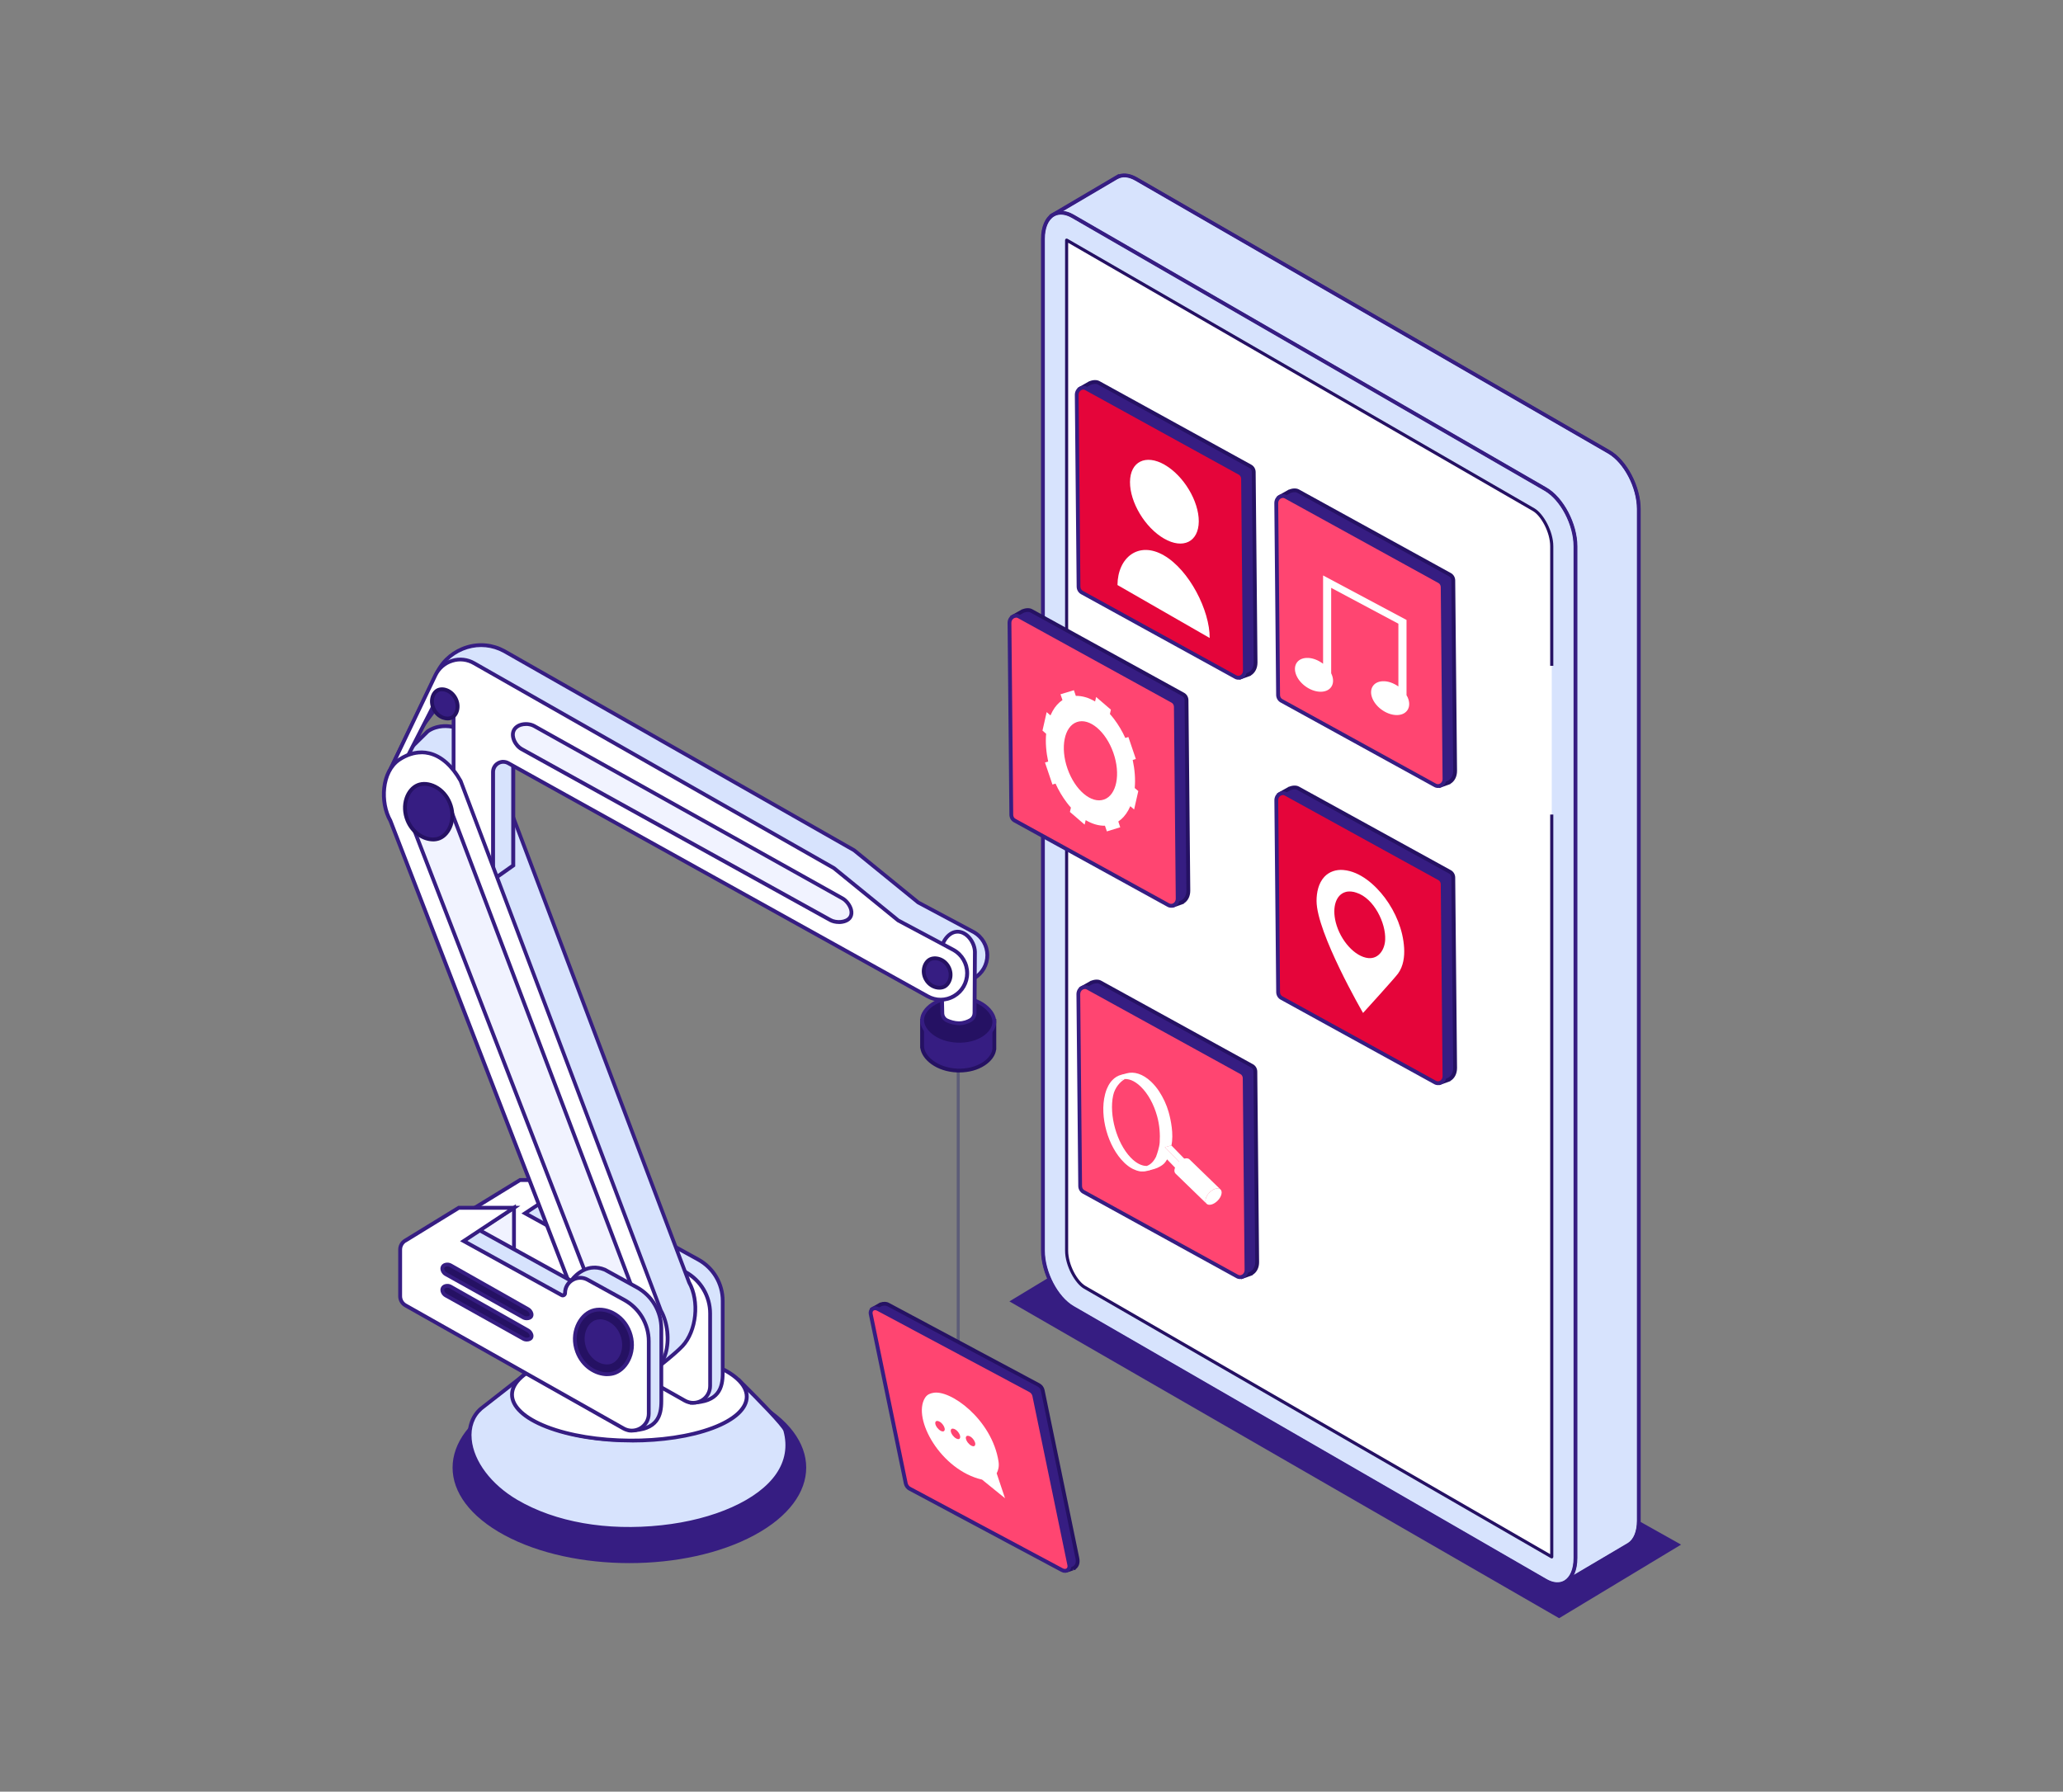 <?xml version="1.0" encoding="UTF-8"?>
<svg id="Layer_1" data-name="Layer 1" xmlns="http://www.w3.org/2000/svg" viewBox="0 0 395.33 343.4">
  <rect x="0" y="0" width="395.33" height="343.4" fill="#808080" stroke="none"/>
  <defs>
    <style>
      .cls-1 {
        fill: #f1f3ff;
      }

      .cls-2 {
        fill: #251163;
      }

      .cls-3 {
        isolation: isolate;
      }

      .cls-4 {
        fill: #5d5d78;
      }

      .cls-5 {
        fill: #fff;
      }

      .cls-6 {
        fill: #361d82;
      }

      .cls-7 {
        fill: #e5053a;
      }

      .cls-8 {
        fill: #ff4571;
      }

      .cls-9 {
        fill: #d7e3fd;
      }
    </style>
  </defs>
  <path class="cls-6" d="M96.65,268.35c13.23-7.15,34.69-7.15,47.92,0,13.23,7.15,13.23,18.73,0,25.88-13.23,7.15-34.69,7.15-47.92,0-13.23-7.15-13.23-18.73,0-25.88Z"/>
  <g>
    <g>
      <path class="cls-9" d="M92.16,269.99l7.78-6.07s-1.47,6.96,4.99,9.47c6.85,2.68,15.22,3.1,22.59,2.18,4.62-.58,14.17-10.91,14.17-10.91,0,0,8.45,8.29,8.79,9.55,2.72,10.04-9.39,16.96-23.67,18.5-9.34,1.01-19.64-.09-27.87-4.91-8.83-5.17-11.25-13.94-6.79-17.81Z"/>
      <path class="cls-6" d="M120.54,293.41c-8.26,0-15.83-1.82-21.77-5.3-5.21-3.05-8.7-7.71-9.11-12.18-.24-2.54.57-4.74,2.27-6.22h.01s8.57-6.7,8.57-6.7l-.21.98c-.06.27-1.33,6.68,4.77,9.06,6.19,2.42,14.15,3.19,22.42,2.15,4.44-.56,13.85-10.69,13.95-10.79l.26-.28.27.26c1.42,1.4,8.54,8.42,8.89,9.72.85,3.14.34,6.09-1.5,8.79-3.58,5.23-11.98,9.03-22.49,10.17-2.14.23-4.25.34-6.32.34ZM92.4,270.27c-1.51,1.32-2.23,3.3-2.01,5.59.39,4.23,3.75,8.68,8.75,11.61,7.29,4.27,17.11,6,27.64,4.86,10.14-1.09,18.55-4.87,21.96-9.85,1.72-2.51,2.19-5.27,1.4-8.19-.22-.83-5.17-5.92-8.43-9.12-1.59,1.69-9.81,10.21-14.13,10.75-8.38,1.05-16.47.27-22.77-2.2-5.25-2.05-5.48-6.95-5.33-8.98l-7.08,5.52Z"/>
    </g>
    <g>
      <path class="cls-5" d="M104.69,261.27c8.71-3.28,23.03-3.18,31.82.25,8.77,3.4,8.8,8.89.06,12.16-8.76,3.3-23.09,3.19-31.83-.23-8.81-3.42-8.83-8.9-.06-12.19Z"/>
      <path class="cls-6" d="M121.08,276.46c-5.95,0-11.94-.89-16.47-2.66-4.44-1.72-6.87-4.04-6.86-6.52.01-2.46,2.43-4.71,6.8-6.35h0c8.81-3.32,23.21-3.21,32.09.26,4.42,1.71,6.84,4.03,6.83,6.51-.01,2.46-2.42,4.71-6.78,6.34-4.31,1.62-9.95,2.43-15.62,2.43ZM120.1,259.24c-5.56,0-11.07.79-15.29,2.38h0c-4.01,1.5-6.32,3.57-6.33,5.67-.01,2.13,2.32,4.25,6.39,5.84,8.7,3.4,22.86,3.5,31.56.23,3.99-1.5,6.29-3.56,6.3-5.66.01-2.13-2.31-4.25-6.36-5.82-4.49-1.75-10.41-2.63-16.28-2.63Z"/>
    </g>
    <path class="cls-6" d="M98.7,231.11l-10.96,7.09,10.96,5.71v-12.8ZM98.3,243.26l-9.77-5.09,9.77-6.32v11.41Z"/>
    <g>
      <path class="cls-9" d="M103.04,230.11l18.18,10.05s2.48-3.77,6.48-2.12l6.12,3.37c2.88,1.59,4.68,4.62,4.68,7.91v13.88c0,2.48-.54,5.62-6.13,5.62l-40.5-26.38c-.63-.36,1.97-8.37,1.97-8.37l9.19-3.97Z"/>
      <path class="cls-6" d="M132.37,269.2h-.11l-40.59-26.44c-.25-.14-.87-.49,1.82-8.79l.05-.16,9.51-4.11,18.06,9.98c.7-.87,3.16-3.46,6.72-1.98l6.15,3.39c3,1.65,4.87,4.81,4.87,8.23v13.88c0,2.79-.74,5.99-6.49,5.99ZM92.14,242.19l40.34,26.28c4.96-.04,5.65-2.54,5.65-5.26v-13.88c0-3.16-1.72-6.07-4.49-7.59l-6.12-3.37c-3.62-1.5-5.91,1.85-6,2l-.19.28-.3-.16-18.03-9.96-8.88,3.83c-1.09,3.39-2.11,7.15-2,7.84ZM92.05,242.14l.03.02s-.02-.01-.03-.02Z"/>
    </g>
    <g>
      <path class="cls-5" d="M89.4,232.46l10.28-6.31h10.58l-9.63,6.37,18.76,10.37c.29.16.66-.05.66-.39,0-2.22,2.38-3.63,4.33-2.56l7.04,3.88c2.88,1.59,4.68,4.62,4.68,7.91v13.88c0,2.48-2.68,4.05-4.84,2.83l-41.78-23.59c-.63-.36-1.02-1.02-1.02-1.75v-8.94c0-.7.36-1.35.96-1.71Z"/>
      <path class="cls-6" d="M132.84,269.24c-.61,0-1.22-.16-1.78-.47l-41.78-23.59c-.74-.42-1.21-1.21-1.21-2.07v-8.94c0-.82.43-1.59,1.13-2.02l10.37-6.36h11.9l-10.14,6.71,18.23,10.07.11-.07c0-1.17.6-2.23,1.61-2.83,1.01-.6,2.23-.62,3.25-.05l7.04,3.88c3,1.65,4.87,4.81,4.87,8.23v13.88c0,1.3-.67,2.46-1.79,3.12-.57.33-1.19.5-1.82.5ZM99.78,226.52l-10.19,6.26c-.48.3-.78.83-.78,1.4v8.94c0,.59.32,1.14.83,1.43l41.78,23.59c.9.51,1.97.5,2.87-.02.89-.52,1.43-1.45,1.43-2.49v-13.88c0-3.16-1.72-6.07-4.49-7.59l-7.04-3.88c-.8-.44-1.75-.43-2.53.04-.79.46-1.25,1.29-1.25,2.2,0,.29-.15.55-.4.7-.25.15-.55.15-.8.01l-19.29-10.66,9.12-6.03h-9.26Z"/>
    </g>
    <g>
      <path class="cls-9" d="M93.68,144.29l38.35,101.45c2.03,3.6,1.49,9.33-1.25,12.25-1.61,1.72-5.91,5-5.91,5l-44.64-111.06c-2.38-3.33-3.96-6.16-3.96-6.16l5.74-5.64c3.75-2.5,9.46.23,11.67,4.16Z"/>
      <path class="cls-6" d="M124.71,263.58l-.18-.45-44.64-111.06c-2.33-3.23-3.92-6.09-3.94-6.12l-.14-.24,5.94-5.84c1.56-1.05,3.44-1.32,5.48-.83,2.75.66,5.4,2.65,6.76,5.07l.02.05,38.35,101.45c2.09,3.71,1.48,9.64-1.32,12.63-1.62,1.72-5.78,4.91-5.96,5.04l-.38.29ZM76.73,145.83c.43.75,1.85,3.16,3.8,5.89l44.5,110.69c1.08-.84,4.19-3.28,5.49-4.67,2.61-2.78,3.17-8.31,1.2-11.82l-38.36-101.48c-1.27-2.24-3.73-4.08-6.28-4.69-1.28-.31-3.17-.44-4.85.68l-5.49,5.4Z"/>
    </g>
    <g>
      <path class="cls-9" d="M96.61,124.77l67.1,38.2,12.25,9.98,10.68,5.7c1.59.9,2.57,2.59,2.57,4.42,0,3.89-4.2,6.34-7.59,4.42l-80.34-44.67c-1.3-.74-2.91.2-2.91,1.7v21.35l-7.56,5.34v-39.75l-2.81-1.66-13.08,17.44,9.05-18.7c2.16-4.12,7.78-6.42,12.66-3.78Z"/>
      <path class="cls-6" d="M184.12,188.54c-.92,0-1.84-.24-2.68-.71l-80.34-44.67c-.5-.28-1.09-.28-1.58,0-.49.29-.79.8-.79,1.37v21.54l-8.3,5.86v-40.25l-2.35-1.38-12.89,17.18-.62-.38,9.05-18.7c1.17-2.22,3.27-3.93,5.77-4.69,2.48-.76,5.11-.49,7.39.75h0s67.1,38.21,67.1,38.21l12.3,10.02,10.62,5.66c1.71.97,2.76,2.79,2.76,4.74s-1.01,3.72-2.7,4.71c-.86.5-1.8.75-2.75.75ZM100.31,142.22c.39,0,.78.1,1.14.3l80.34,44.67c1.48.84,3.24.83,4.7-.03,1.46-.86,2.34-2.38,2.34-4.08s-.91-3.26-2.38-4.1l-10.68-5.7-12.31-10.02-67.04-38.17c-2.11-1.14-4.54-1.39-6.83-.69-2.32.71-4.26,2.28-5.33,4.32l-7.4,15.29,11.01-14.68,3.27,1.93v39.25l6.83-4.82v-21.16c0-.83.43-1.58,1.15-2,.36-.21.77-.32,1.17-.32Z"/>
    </g>
    <path class="cls-4" d="M183.62,204.06c.16,0,.29.13.29.29v53.64c0,.16-.13.29-.29.29s-.29-.13-.29-.29v-53.64c0-.16.13-.29.29-.29Z"/>
    <g>
      <path class="cls-6" d="M190.54,200.81h0s0,.07,0,.11c-.08,2.14-3.01,4.41-7.09,4.26-4-.15-6.72-2.56-6.74-4.67h0v-4.86h13.84v5.16Z"/>
      <path class="cls-2" d="M183.84,205.55c-.13,0-.27,0-.41,0-4-.15-6.77-2.47-7.07-4.67h-.03v-.37s0-5.22,0-5.22h14.58v5.92h-.03c-.14,1.1-.93,2.19-2.19,3.01-1.33.87-3.04,1.33-4.85,1.33ZM177.07,200.27v.24c.03,1.92,2.65,4.16,6.4,4.31,1.81.07,3.53-.36,4.83-1.21,1.14-.74,1.85-1.75,1.88-2.69v-.4s0,0,0,0v-4.49h-13.11v4.25Z"/>
    </g>
    <g>
      <path class="cls-2" d="M183.8,191.17c4.08.16,6.83,2.65,6.75,4.78-.08,2.14-3.01,4.41-7.09,4.26-4.08-.16-6.83-2.65-6.75-4.78.08-2.14,3.01-4.41,7.09-4.26Z"/>
      <path class="cls-6" d="M183.84,200.58c-.13,0-.27,0-.41,0-1.96-.08-3.79-.69-5.14-1.72-1.29-.99-2-2.24-1.96-3.44.09-2.31,3.21-4.75,7.47-4.61h0c1.96.08,3.79.69,5.14,1.72,1.29.99,2,2.24,1.96,3.44-.09,2.24-2.99,4.61-7.07,4.61ZM183.4,191.53c-3.66,0-6.25,2.01-6.33,3.91-.04.94.59,2,1.67,2.83,1.23.95,2.91,1.5,4.72,1.57,3.9.16,6.64-1.94,6.71-3.9.04-.94-.59-2-1.67-2.83-1.23-.95-2.91-1.5-4.72-1.57h0c-.13,0-.26,0-.39,0Z"/>
    </g>
    <g>
      <path class="cls-5" d="M183.29,178.58c1.88-.18,3.49,1.97,3.53,3.86l-.07,11.72c0,.57-.31,1.1-.81,1.38-.54.3-1.31.6-2.2.59-.84-.01-1.63-.27-2.21-.52-.57-.25-.93-.81-.95-1.43l-.25-11.6c-.05-1.71,1.26-3.84,2.97-4Z"/>
      <path class="cls-6" d="M183.79,196.49s-.04,0-.06,0c-.74-.01-1.53-.2-2.35-.55-.69-.3-1.15-.99-1.17-1.75l-.25-11.6c-.05-1.87,1.38-4.19,3.3-4.37h0c.81-.08,1.65.23,2.36.86.93.83,1.54,2.15,1.57,3.35l-.07,11.73c0,.71-.39,1.36-1,1.7-.75.42-1.56.64-2.33.64ZM183.32,178.94c-1.51.14-2.67,2.1-2.63,3.63l.25,11.6c0,.48.29.91.73,1.1.5.22,1.27.48,2.07.49.88,0,1.56-.29,2.02-.54.38-.21.62-.62.62-1.07l.07-11.72c-.02-1-.54-2.11-1.32-2.81-.39-.35-1.02-.75-1.8-.68h0Z"/>
    </g>
    <g>
      <path class="cls-5" d="M90.86,127.12l68.98,39.29,12.25,9.98,10.68,5.7c1.59.9,2.57,2.59,2.57,4.42h0c0,3.89-4.2,6.34-7.59,4.43l-80.34-44.67c-1.3-.74-2.91.2-2.91,1.7v21.42l-7.56-17.26v-17.22l-2.81-1.66-6.52,12.74-2.69,1.27,8.53-17.85c1.33-2.79,4.75-3.84,7.43-2.3Z"/>
      <path class="cls-6" d="M180.25,191.97c-.92,0-1.84-.24-2.68-.71l-80.34-44.67c-.5-.28-1.09-.28-1.58,0-.49.29-.79.8-.79,1.37v23.17l-8.3-19.01v-17.01l-2.29-1.35-6.4,12.51-3.73,1.76,8.97-18.77c.68-1.42,1.93-2.5,3.43-2.96,1.5-.47,3.15-.28,4.51.51l68.98,39.29,12.3,10.02,10.62,5.66c1.71.97,2.76,2.79,2.76,4.74s-1.01,3.72-2.7,4.71c-.86.5-1.8.75-2.75.75ZM96.44,145.65c.39,0,.78.1,1.14.3l80.34,44.67c1.48.84,3.24.83,4.7-.03,1.47-.85,2.34-2.38,2.34-4.08s-.91-3.26-2.38-4.1l-10.67-5.7-12.31-10.02-68.93-39.26c-1.2-.7-2.6-.86-3.92-.44-1.33.41-2.39,1.33-2.99,2.58l-8.09,16.92,1.65-.78,6.64-12.98,3.32,1.96v17.35l6.83,15.59v-19.67c0-.83.43-1.58,1.15-2,.37-.21.77-.32,1.17-.32Z"/>
    </g>
    <g>
      <path class="cls-5" d="M76.52,145.59c3.75-2.5,8.37-1.9,11.76,4.1l38.35,101.45c2.02,3.6,1.91,9.94-1.76,11.85h0c-3.48,1.81-9.02-1.21-10.97-4.62l-39.08-101.04c-2.03-3.53-1.69-9.49,1.7-11.75Z"/>
      <path class="cls-6" d="M122.47,263.91c-3.34,0-7.21-2.43-8.89-5.35l-39.1-101.09c-2.09-3.64-1.76-9.78,1.84-12.18h0c1.95-1.3,4.03-1.74,6.01-1.26,2.39.57,4.56,2.47,6.26,5.49l38.37,101.5c1.35,2.39,1.73,5.84.92,8.54-.52,1.76-1.51,3.06-2.85,3.76-.78.4-1.65.59-2.57.59ZM80.76,144.57c-1.35,0-2.72.45-4.04,1.32h0c-3.23,2.15-3.5,7.92-1.58,11.26l39.1,101.09c1.91,3.32,7.24,6.1,10.46,4.42,1.16-.6,2.02-1.75,2.49-3.32.74-2.48.38-5.78-.88-8.03l-38.37-101.5c-1.58-2.79-3.58-4.57-5.77-5.09-.46-.11-.93-.17-1.4-.17Z"/>
    </g>
    <g>
      <path class="cls-1" d="M123.32,252.6l.17.31c.84,1.49,1.1,3.87.6,5.52-.12.4-.39,1.12-.89,1.38-.22.11-.51.14-.72.14-1.73,0-4.23-1.47-5.32-3.1l-39.06-100.99,7.65-2.29,37.56,99.03Z"/>
      <path class="cls-6" d="M122.5,260.31c-1.83,0-4.45-1.52-5.62-3.26l-39.24-101.43,8.35-2.5.12.32,37.55,99.01.16.28c.88,1.57,1.16,4.07.64,5.81-.17.56-.49,1.29-1.07,1.6-.23.12-.53.18-.89.18ZM78.6,156.1l38.92,100.62c1,1.46,3.39,2.86,4.98,2.86.23,0,.43-.04.55-.1.27-.14.53-.57.71-1.16.47-1.57.22-3.83-.57-5.24l-.2-.36-37.44-98.72-6.94,2.08Z"/>
    </g>
    <g>
      <polygon class="cls-1" points="98.5 243.59 88.13 238.18 98.5 231.48 98.5 243.59"/>
      <path class="cls-6" d="M98.86,244.19l-11.46-5.97,11.46-7.41v13.38ZM88.86,238.15l9.27,4.83v-10.83l-9.27,6Z"/>
    </g>
    <g>
      <path class="cls-6" d="M80.06,150.48c1.92-.78,4.92.43,6.14,3.44,1.23,3-.06,5.97-1.98,6.75-1.92.78-4.92-.43-6.14-3.44-1.23-3,.06-5.97,1.98-6.75Z"/>
      <path class="cls-2" d="M82.99,161.26c-1.93,0-4.21-1.33-5.25-3.89-.6-1.47-.67-3.06-.2-4.46.44-1.32,1.31-2.33,2.38-2.77,1.07-.44,2.39-.32,3.64.31,1.32.67,2.38,1.85,2.98,3.33.6,1.47.67,3.06.2,4.46-.45,1.32-1.31,2.33-2.38,2.77-.42.17-.88.25-1.37.26ZM81.3,150.61c-.4,0-.77.07-1.1.2h0c-.86.35-1.59,1.22-1.96,2.32-.42,1.24-.35,2.64.18,3.95,1.14,2.8,3.9,3.95,5.66,3.23.86-.35,1.59-1.22,1.96-2.32.42-1.24.35-2.64-.18-3.95-.53-1.31-1.47-2.36-2.64-2.95-.63-.32-1.3-.49-1.92-.49Z"/>
    </g>
    <g>
      <path class="cls-6" d="M83.83,132.31c.97-.52,2.62-.04,3.45,1.49s.32,3.18-.65,3.7c-.97.52-2.62.04-3.45-1.49-.83-1.53-.32-3.18.65-3.7Z"/>
      <path class="cls-2" d="M85.77,138.07c-.34,0-.7-.07-1.05-.2-.78-.3-1.44-.9-1.86-1.68-.42-.78-.56-1.66-.38-2.48.17-.78.6-1.4,1.18-1.72h0c.58-.31,1.34-.33,2.08-.04.78.3,1.44.9,1.86,1.68.93,1.72.33,3.59-.8,4.2-.31.17-.66.25-1.04.25ZM84.69,132.48c-.26,0-.49.05-.69.16h0c-.39.21-.69.67-.81,1.23-.14.64-.03,1.35.31,1.98.34.63.87,1.11,1.48,1.35.54.21,1.08.2,1.47,0,.81-.44,1.2-1.9.5-3.21-.34-.63-.87-1.11-1.48-1.35-.26-.1-.53-.15-.78-.15Z"/>
    </g>
    <g>
      <path class="cls-6" d="M178.18,183.9c1.03-.56,2.76-.11,3.59,1.42.83,1.53.25,3.22-.78,3.77-1.03.56-2.76.11-3.59-1.42-.83-1.53-.25-3.22.78-3.77Z"/>
      <path class="cls-2" d="M180.02,189.68c-1.07,0-2.27-.6-2.94-1.83-.93-1.72-.25-3.63.93-4.27h0c1.19-.64,3.15-.16,4.08,1.56.93,1.72.25,3.63-.93,4.27-.33.18-.73.27-1.14.27ZM178.36,184.22c-.88.48-1.36,1.94-.63,3.28.72,1.34,2.21,1.74,3.09,1.27.88-.48,1.36-1.94.63-3.28-.72-1.34-2.21-1.74-3.09-1.27h0Z"/>
    </g>
    <g>
      <path class="cls-9" d="M91.28,235.44l18.18,10.05s2.48-3.77,6.48-2.12l6.12,3.37c2.88,1.59,4.68,4.62,4.68,7.91v13.89c0,2.48-.54,5.62-6.13,5.62l-40.5-26.38c-.63-.36,1.97-8.37,1.97-8.37l9.2-3.97Z"/>
      <path class="cls-6" d="M120.61,274.53h-.11l-40.59-26.44c-.25-.14-.87-.49,1.82-8.79l.05-.16,9.51-4.11,18.06,9.98c.7-.87,3.16-3.46,6.72-1.98l6.15,3.39c3,1.65,4.87,4.81,4.87,8.23v13.89c0,2.79-.74,5.99-6.49,5.99ZM80.38,247.52l40.34,26.28c4.96-.04,5.65-2.54,5.65-5.26v-13.89c0-3.16-1.72-6.07-4.49-7.59l-6.12-3.37c-3.62-1.5-5.9,1.85-6,2l-.19.28-.3-.16-18.03-9.96-8.88,3.83c-1.09,3.39-2.11,7.15-2,7.84ZM80.29,247.46l.03.02s-.02-.01-.03-.02Z"/>
    </g>
    <g>
      <path class="cls-5" d="M77.63,237.79l10.28-6.31h10.58l-9.63,6.37,18.76,10.37c.29.16.66-.05.66-.39,0-2.22,2.38-3.63,4.33-2.56l7.04,3.88c2.88,1.59,4.68,4.62,4.68,7.91v13.88c0,2.48-2.68,4.05-4.84,2.83l-41.78-23.59c-.63-.36-1.02-1.02-1.02-1.75v-8.94c0-.7.36-1.35.96-1.71Z"/>
      <path class="cls-6" d="M121.08,274.57c-.61,0-1.22-.16-1.78-.47l-41.78-23.59c-.74-.42-1.21-1.21-1.21-2.07v-8.94c0-.82.43-1.59,1.13-2.02h0s10.37-6.36,10.37-6.36h11.9l-10.14,6.71,18.23,10.07.11-.07c0-1.17.6-2.23,1.61-2.83,1.01-.6,2.23-.62,3.25-.05l7.04,3.88c3,1.65,4.87,4.81,4.87,8.23v13.88c0,1.3-.67,2.46-1.79,3.12-.57.33-1.19.5-1.82.5ZM77.83,238.1h0c-.48.3-.78.83-.78,1.4v8.94c0,.59.32,1.14.83,1.43l41.78,23.59c.9.51,1.97.5,2.87-.02.89-.52,1.43-1.45,1.43-2.49v-13.88c0-3.16-1.72-6.07-4.49-7.59l-7.04-3.88c-.8-.44-1.74-.43-2.53.04-.79.46-1.25,1.29-1.25,2.2,0,.29-.15.55-.4.7-.25.15-.55.15-.8.01l-19.29-10.66,9.12-6.03h-9.26l-10.19,6.26Z"/>
    </g>
    <g>
      <path class="cls-2" d="M86.34,242.52l14.87,8.42c.45.25.84.93.57,1.37-.25.42-1.04.45-1.46.21l-14.92-8.33c-.44-.25-.79-.9-.57-1.36.24-.5,1.03-.59,1.51-.32Z"/>
      <path class="cls-6" d="M100.95,253.04c-.29,0-.58-.07-.81-.2l-14.92-8.33c-.59-.33-1.03-1.18-.72-1.83.13-.28.39-.5.73-.61.42-.13.92-.09,1.29.13l14.87,8.42c.38.22.69.63.8,1.05.08.31.04.59-.1.83-.22.37-.68.54-1.14.54ZM85.72,242.73c-.09,0-.19.01-.27.04-.1.03-.23.1-.29.22-.12.24.1.71.42.88l14.92,8.33c.3.17.84.12.97-.08.05-.08.04-.19.02-.26-.06-.23-.25-.48-.46-.6l-14.87-8.42c-.12-.07-.28-.11-.44-.11Z"/>
    </g>
    <g>
      <path class="cls-2" d="M86.34,246.61l14.87,8.42c.45.25.84.93.57,1.37-.25.42-1.04.45-1.46.21l-14.92-8.33c-.44-.25-.79-.9-.57-1.36.24-.51,1.03-.59,1.51-.32Z"/>
      <path class="cls-6" d="M100.95,257.12c-.29,0-.58-.07-.81-.2l-14.92-8.33c-.59-.33-1.03-1.18-.72-1.83.13-.28.39-.5.73-.61.42-.13.92-.09,1.29.13l14.87,8.42c.38.21.69.63.8,1.05.08.31.04.59-.1.83-.22.37-.68.54-1.14.54ZM85.72,246.82c-.09,0-.19.01-.27.04-.1.03-.23.1-.29.22-.12.24.1.71.42.88l14.92,8.33c.3.17.85.12.97-.08.05-.08.04-.19.02-.26-.06-.23-.25-.48-.46-.6l-14.87-8.42c-.12-.07-.28-.11-.44-.11Z"/>
    </g>
    <g>
      <path class="cls-2" d="M113.42,251.25c2.38-.88,5.94.58,7.24,4.08,1.3,3.5-.44,6.93-2.82,7.81s-5.94-.58-7.24-4.08c-1.3-3.5.44-6.93,2.82-7.81Z"/>
      <path class="cls-6" d="M116.38,263.76c-2.33,0-5.01-1.57-6.12-4.57-1.38-3.71.5-7.34,3.04-8.28,2.54-.94,6.33.59,7.71,4.29.63,1.71.62,3.54-.04,5.15-.61,1.51-1.71,2.65-3,3.13-.49.18-1.03.27-1.58.27ZM113.55,251.59c-2.22.82-3.83,4.04-2.61,7.34,1.23,3.3,4.55,4.69,6.77,3.86,1.09-.4,2.05-1.42,2.58-2.72.59-1.45.6-3.09.03-4.62-1.22-3.3-4.54-4.69-6.77-3.86h0Z"/>
    </g>
    <g>
      <path class="cls-6" d="M113.95,252.67c1.71-.63,4.3.52,5.29,3.18.99,2.67-.22,5.23-1.93,5.86-1.71.63-4.3-.52-5.29-3.18-.99-2.67.23-5.23,1.93-5.86Z"/>
      <path class="cls-2" d="M116.31,262.26c-.68,0-1.4-.19-2.09-.57-1.15-.63-2.05-1.71-2.54-3.02-1.06-2.87.28-5.64,2.15-6.33,1.87-.69,4.7.53,5.76,3.4.49,1.32.5,2.72.04,3.95-.43,1.16-1.23,2.03-2.2,2.38-.35.13-.73.2-1.13.2ZM114.96,252.87c-.31,0-.61.05-.88.15-1.55.57-2.63,2.93-1.72,5.39.43,1.15,1.21,2.09,2.21,2.63.88.49,1.86.61,2.61.33.75-.28,1.41-1.01,1.76-1.96.4-1.07.38-2.29-.04-3.44-.75-2.03-2.49-3.12-3.94-3.12Z"/>
    </g>
    <g>
      <path class="cls-1" d="M102.42,139.18l59.02,33.01c1.17.66,2.2,2.45,1.5,3.59-.67,1.09-2.72,1.18-3.83.56l-59.16-32.77c-1.16-.64-2.06-2.36-1.5-3.56.62-1.33,2.69-1.55,3.96-.83Z"/>
      <path class="cls-6" d="M160.75,177.09c-.65,0-1.31-.15-1.82-.43l-59.16-32.77c-1.3-.72-2.31-2.64-1.65-4.03.28-.6.83-1.05,1.55-1.28.94-.3,2.09-.19,2.92.28l59.02,33.01c.85.48,1.58,1.44,1.83,2.39.17.64.1,1.24-.19,1.72-.46.76-1.48,1.12-2.5,1.12ZM100.79,139.14c-.31,0-.61.04-.9.13-.37.12-.87.37-1.11.89-.47,1,.35,2.53,1.35,3.08l59.16,32.77c1,.56,2.81.45,3.34-.43.24-.39.19-.84.11-1.15-.2-.76-.8-1.55-1.48-1.93l-59.03-33.01c-.41-.24-.93-.36-1.44-.36Z"/>
    </g>
  </g>
  <polygon class="cls-6" points="298.77 310.15 322.14 296.05 215.36 236.16 193.43 249.43 298.77 310.15"/>
  <g>
    <g>
      <path class="cls-9" d="M308.31,86.6l-90.58-52.3c-1.41-.81-2.7-.88-3.7-.33h0s-12.31,7.25-12.31,7.25l10.27,8.05v183.27c0,4.22,2.57,9.13,5.73,10.96l80.95,46.74,1.12,13.09,12.16-7.17s0,0,0,0l.17-.1h0c1.17-.73,1.91-2.33,1.91-4.59V97.56c0-4.22-2.57-9.13-5.73-10.96Z"/>
      <path class="cls-6" d="M299.48,303.94l-1.16-13.48-80.79-46.64c-3.26-1.88-5.92-6.94-5.92-11.27V49.46l-10.55-8.28,13.32-7.85v.09c1.04-.34,2.27-.15,3.52.57l90.58,52.3c3.26,1.88,5.92,6.94,5.92,11.27v193.91c0,2.08-.63,3.75-1.74,4.65l.02.03-.55.33-12.67,7.47ZM202.37,41.27l9.99,7.83v183.45c0,4.1,2.49,8.87,5.55,10.64l81.12,46.83,1.09,12.7,11.82-6.98c1.11-.68,1.74-2.24,1.74-4.27V97.56c0-4.1-2.49-8.87-5.55-10.64l-90.58-52.3c-1.26-.72-2.41-.84-3.34-.32l-.14.07-11.7,6.89Z"/>
    </g>
    <path class="cls-6" d="M299.66,303.6c-.09-.05-.15-.14-.16-.24l-1.11-12.93-80.82-46.66c-3.24-1.87-5.88-6.9-5.88-11.21V49.42l-10.16-7.96c-.08-.06-.12-.16-.11-.25,0-.1.06-.19.15-.24l12.31-7.25s.04-.02.06-.03c1.12-.59,2.52-.46,3.94.36l90.58,52.3c3.25,1.87,5.88,6.9,5.88,11.21v193.91c0,2.24-.73,3.98-2,4.8-.02.02-.04.03-.06.04l-12.33,7.27s-.1.04-.15.04c-.05,0-.09-.01-.14-.03ZM311.97,295.8c1.13-.7,1.77-2.27,1.77-4.33V97.56c0-4.12-2.51-8.92-5.59-10.7l.15-.26-.15.26-90.58-52.3c-1.26-.73-2.47-.84-3.41-.32-.01,0-.03.01-.04.02l-11.88,7,9.93,7.79c.07.06.11.14.11.23v183.27c0,4.12,2.51,8.92,5.59,10.7l80.95,46.74c.08.05.14.14.15.23l1.08,12.62,11.87-7s.03-.02.04-.03Z"/>
    <g>
      <path class="cls-9" d="M296.17,302.96l-90.58-52.3c-3.17-1.83-5.73-6.73-5.73-10.96V45.79c0-4.22,2.57-6.16,5.73-4.34l90.58,52.3c3.17,1.83,5.74,6.73,5.74,10.96v193.91c0,4.22-2.57,6.16-5.74,4.33Z"/>
      <path class="cls-6" d="M298.45,304.01c-.78,0-1.61-.25-2.46-.74l-90.58-52.3c-3.26-1.88-5.92-6.94-5.92-11.27V45.79c0-2.35.79-4.16,2.16-4.95,1.16-.67,2.62-.56,4.12.3l90.58,52.3c3.26,1.88,5.92,6.94,5.92,11.27v193.91c0,2.35-.79,4.16-2.17,4.95-.5.29-1.06.43-1.66.43ZM296.35,302.64c1.26.73,2.46.83,3.39.3,1.14-.66,1.8-2.23,1.8-4.32V104.71c0-4.1-2.49-8.87-5.55-10.64l-90.58-52.3c-1.26-.73-2.46-.84-3.39-.3-1.14.66-1.8,2.23-1.8,4.32v193.91c0,4.1,2.49,8.87,5.55,10.64l90.58,52.3Z"/>
    </g>
    <path class="cls-5" d="M207.86,246.72c-1.6-.92-3.46-4.19-3.46-7.02V46.02l89.5,51.67c1.6.92,3.46,4.19,3.46,7.02v193.68l-89.5-51.67Z"/>
    <path class="cls-2" d="M297.36,298.7c.05,0,.1-.01.15-.04.09-.05.15-.15.15-.26v-142.28h-.6v141.76l-89.06-51.42c-1.53-.88-3.31-4.03-3.31-6.76V46.53l89.06,51.42c1.53.89,3.31,4.03,3.31,6.76v22.9h.6v-22.9c0-2.92-1.94-6.31-3.61-7.28l-89.5-51.67c-.09-.05-.21-.05-.3,0-.09.05-.15.15-.15.26v193.69c0,2.93,1.94,6.31,3.61,7.28l89.5,51.67s.1.04.15.04Z"/>
    <path class="cls-6" d="M296.02,303.22l-90.58-52.3c-3.24-1.87-5.88-6.9-5.88-11.21V45.79c0-2.33.78-4.11,2.13-4.9,1.14-.66,2.58-.55,4.05.3l90.58,52.3c3.24,1.87,5.88,6.9,5.88,11.21v193.91c0,2.33-.78,4.11-2.13,4.9-.49.28-1.04.42-1.62.42-.77,0-1.59-.24-2.43-.73ZM201.98,41.42c-1.16.67-1.83,2.27-1.83,4.38v193.91c0,4.12,2.51,8.92,5.59,10.7l90.58,52.3c1.28.74,2.51.85,3.46.3,1.16-.67,1.83-2.27,1.83-4.38V104.71c0-4.12-2.51-8.92-5.59-10.7l-90.58-52.3c-.74-.43-1.47-.65-2.13-.65-.48,0-.93.11-1.33.34ZM296.17,302.96h0,0Z"/>
  </g>
  <g>
    <g>
      <g>
        <path class="cls-6" d="M240.6,126.98l-.35-36.49c0-.47-.25-.89-.63-1.11l-29.12-16.03c-.42-.23-1.2-.19-1.84.18h0s-1.69.95-1.69.95l.65,1.16,1.45,35.39c0,.47.25.89.63,1.1l27.42,16.56.61,1.1,1.45-.52s.06-.02.09-.03h.03s0-.02,0-.02c.69-.3,1.33-1.05,1.32-2.27Z"/>
        <path class="cls-2" d="M237.55,130.27l-.72-1.29-27.33-16.51c-.49-.27-.8-.81-.81-1.41l-1.44-35.3-.78-1.4,2.3-1.31.02.02c.66-.28,1.4-.3,1.89-.03l29.12,16.03c.5.28.82.82.82,1.42l.35,36.49c0,1.09-.46,1.99-1.27,2.48v.04s-2.14.77-2.14.77ZM207.46,74.63l.52,1.01,1.45,35.39c0,.35.17.65.45.8l27.51,16.62.51.92,1.24-.45c.26-.12,1.11-.6,1.1-1.94l-.35-36.49c0-.34-.17-.64-.44-.79l-29.12-16.03c-.29-.16-.93-.14-1.48.18l-.3.17h0s-1.08.6-1.08.6Z"/>
      </g>
      <g>
        <path class="cls-7" d="M237.57,90.66l-29.44-16.21c-.82-.45-1.81.22-1.8,1.21l.35,36.78c0,.47.25.9.64,1.11l29.44,16.2c.82.45,1.81-.22,1.8-1.21l-.35-36.78c0-.47-.25-.9-.64-1.11Z"/>
        <path class="cls-6" d="M237.31,130.27c-.25,0-.5-.06-.72-.19l-29.44-16.2c-.5-.28-.82-.82-.83-1.43l-.35-36.78c0-.62.31-1.19.82-1.5.47-.28,1.04-.3,1.52-.03l29.44,16.2c.51.28.82.82.83,1.43l.35,36.78c0,.62-.31,1.19-.83,1.5-.25.15-.52.22-.79.22ZM207.58,74.68c-.14,0-.28.04-.42.12-.29.17-.47.5-.47.86l.35,36.78c0,.34.18.65.45.8l29.44,16.2c.25.14.54.13.79-.02.29-.17.47-.5.47-.86l-.35-36.78c0-.34-.18-.65-.45-.8h0s-29.44-16.21-29.44-16.21c-.12-.07-.25-.1-.37-.1Z"/>
      </g>
      <g>
        <path class="cls-5" d="M223.18,89.08c3.64,2.09,6.56,6.96,6.54,10.86-.03,3.91-3.01,5.39-6.65,3.29-3.64-2.09-6.56-6.96-6.53-10.86.03-3.91,3.01-5.38,6.65-3.29Z"/>
        <path class="cls-5" d="M223.02,106.44c4.88,2.8,8.83,10.59,8.79,15.84l-17.67-10.15c.04-5.24,4-8.5,8.88-5.69Z"/>
      </g>
    </g>
    <g>
      <g>
        <path class="cls-6" d="M240.91,241.87l-.35-36.49c0-.47-.25-.89-.63-1.11l-29.12-16.03c-.42-.23-1.2-.19-1.84.18h0s-1.69.95-1.69.95l.65,1.16,1.45,35.39c0,.47.25.89.63,1.1l27.41,16.56.61,1.1,1.45-.52s.06-.02.09-.03h.03s0-.02,0-.02c.69-.3,1.33-1.05,1.32-2.27Z"/>
        <path class="cls-2" d="M237.86,245.16l-.72-1.29-27.33-16.51c-.49-.27-.8-.81-.81-1.41l-1.44-35.29-.78-1.4,2.29-1.3.02.02c.67-.28,1.41-.3,1.9-.03l29.12,16.03c.5.28.82.82.82,1.42l.35,36.49c.01,1.07-.44,1.97-1.23,2.45l.02.05-2.2.79ZM207.77,189.52l.52,1.01,1.45,35.39c0,.35.17.65.44.8l27.51,16.62.51.92,1.24-.45c.26-.12,1.11-.6,1.1-1.94h0s-.35-36.49-.35-36.49c0-.34-.17-.64-.44-.79l-29.12-16.03c-.29-.16-.93-.14-1.48.18l-.29.16h0s-1.09.61-1.09.61Z"/>
      </g>
      <g>
        <path class="cls-8" d="M237.89,205.54l-29.44-16.21c-.82-.45-1.81.22-1.8,1.21l.35,36.78c0,.47.25.9.64,1.11l29.44,16.2c.82.45,1.81-.22,1.8-1.21l-.35-36.78c0-.47-.25-.9-.64-1.11Z"/>
        <path class="cls-6" d="M237.62,245.15c-.25,0-.5-.06-.72-.19l-29.44-16.2c-.5-.28-.82-.82-.83-1.43l-.35-36.78c0-.62.31-1.19.82-1.5.48-.28,1.04-.3,1.52-.03l29.44,16.2c.51.28.82.83.83,1.43l.35,36.78c0,.62-.31,1.19-.83,1.5-.25.15-.52.22-.79.22ZM207.89,189.56c-.14,0-.28.04-.42.12-.29.17-.47.5-.47.86l.35,36.78c0,.34.17.65.45.8l29.44,16.2c.25.14.54.13.79-.02.29-.17.47-.51.47-.86l-.35-36.78c0-.34-.17-.65-.45-.8h0s-29.44-16.21-29.44-16.21c-.12-.06-.25-.1-.37-.1Z"/>
      </g>
      <g>
        <path class="cls-5" d="M212.06,210.33c-.81,3.76.69,9.08,3.33,11.86,1.56,1.64,3.18,2.03,4.4,1.29-.98.01-2.08-.52-3.15-1.65-2.64-2.77-4.14-8.1-3.33-11.86.33-1.54,1.36-2.64,2.22-3.14-1.44,0-2.99,1.25-3.47,3.49Z"/>
        <path class="cls-5" d="M219.92,224.4l1.31-.36c.74-.21,1.53-.7,1.86-1.05.37-.4.67-.87,1.08-1.91l-1.44.19s-1.73,2.58-2.8,3.12Z"/>
        <path class="cls-5" d="M222.63,220.04c.12-1.2.14-1.63.15-2.06,0-.84-.06-1.67-.2-2.49-.25-1.44-.68-2.86-1.31-4.18-.62-1.29-1.44-2.53-2.49-3.52-1.57-1.48-3.86-1.8-3.86-1.8l.99-.27c1.41-.39,3.07.1,4.65,1.58.59.56,1.12,1.2,1.56,1.87.4.61.75,1.25,1.06,1.91.31.67.57,1.37.77,2.08.41,1.46.99,4.22.53,6.37l-1.83.51Z"/>
        <polygon class="cls-5" points="224.46 219.53 227.57 222.72 226.32 223.07 223.21 219.88 224.46 219.53"/>
        <path class="cls-5" d="M225.43,224.07l1.11-.78-3.32-3.42c.49-5.29-1.24-9.6-3.96-12.23-1.5-1.46-3.06-1.97-4.4-1.64-.64.16-1.22.51-1.72,1.04-.14.14-.27.3-.39.47-.06.09-.12.17-.18.27-.06.09-.11.19-.17.29-.11.2-.21.41-.3.63-.05.11-.09.23-.13.35-.02.06-.04.12-.06.18-.04.12-.08.24-.11.37-.02.07-.04.13-.05.2-1.07,4.18.57,10.01,3.65,13,.05.04.09.09.14.14.09.08.17.16.26.23.25.22.5.4.75.57.09.06.19.12.29.17.09.05.18.1.26.14.05.02.61.26.62.26.06.02.11.04.17.06.04.01.26.07.34.09.05.01.1.02.15.03.04,0,.08.01.12.02.06,0,.13.02.2.02.03,0,.07,0,.1,0,.07,0,.27,0,.3,0,.09,0,.17,0,.26-.02.04,0,.09,0,.13-.02.12-.02.24-.04.36-.08,0,0,.02,0,.03,0l.07-.02c1.02-.31,2.4-1.06,2.9-3l2.6,2.69ZM221.59,221.58c-.47,1.02-1.13,1.68-1.92,1.92,0,0-.06.02-.08.02-.08.02-.16.04-.24.05-.02,0-.03,0-.05,0-.01,0-.04,0-.06,0-.06,0-.13.01-.19.01-.03,0-.16,0-.22,0-.02,0-.05,0-.07,0-.05,0-.1-.01-.15-.02-.03,0-.06-.01-.1-.02-.03,0-.07-.01-.11-.02-.06-.01-.23-.06-.27-.07-.03,0-.07-.02-.1-.03-.1-.04-.45-.19-.54-.23-.07-.04-.14-.07-.21-.11-.09-.05-.17-.09-.24-.14-.23-.15-.45-.31-.66-.5-.08-.07-.15-.13-.23-.2-.04-.03-.06-.05-.08-.08l-.06-.06c-1.36-1.32-2.47-3.33-3.12-5.63-.65-2.3-.74-4.6-.26-6.47.02-.06.03-.12.05-.18.03-.11.07-.22.1-.33.01-.03.05-.15.05-.15.04-.1.08-.2.12-.3.08-.18.16-.37.26-.54.04-.08.09-.16.14-.24.05-.08.1-.15.15-.23.1-.13.2-.25.3-.36.39-.41.81-.67,1.28-.79,1.07-.27,2.33.23,3.53,1.4,1.37,1.33,2.48,3.33,3.12,5.63.49,1.74.6,3.49.5,5.07-.05.87-.54,2.34-.65,2.57Z"/>
        <g class="cls-3">
          <path class="cls-5" d="M225.42,223.3c.3-.49.77-.9,1.29-1.13.09-.04.19-.08.29-.11.41-.11.74-.05.94.15l5.95,5.77c-.2-.2-.53-.26-.95-.15-.59.16-1.1.59-1.46,1.07-.18.24-.33.51-.41.8-.08.27-.11.59.03.85.03.06.08.12.13.17,0,0-5.96-5.78-5.97-5.79-.43-.44-.11-1.2.16-1.63Z"/>
          <path class="cls-5" d="M231.05,229.76c.21-.84,1.06-1.7,1.89-1.93.83-.23,1.33.26,1.11,1.1-.21.84-1.06,1.7-1.89,1.93-.83.23-1.33-.26-1.11-1.1Z"/>
        </g>
      </g>
    </g>
    <g>
      <g>
        <path class="cls-6" d="M278.84,147.74l-.35-36.49c0-.47-.25-.89-.63-1.11l-29.12-16.03c-.42-.23-1.2-.19-1.84.18h0s-1.69.95-1.69.95l.65,1.16,1.45,35.39c0,.47.25.89.63,1.1l27.42,16.56.61,1.11,1.45-.52s.06-.02.09-.03h.03s0-.02,0-.02c.69-.3,1.33-1.05,1.32-2.28Z"/>
        <path class="cls-2" d="M275.79,151.03l-.72-1.29-27.33-16.51c-.49-.27-.8-.81-.81-1.41l-1.44-35.3-.78-1.4,2.29-1.3.02.02c.67-.28,1.41-.3,1.9-.03l29.12,16.03c.5.28.82.82.82,1.42l.35,36.49c0,1.09-.46,2-1.27,2.48v.04s-2.14.77-2.14.77ZM245.7,95.39l.52,1.01,1.45,35.39c0,.35.17.65.44.8l27.51,16.62.51.92,1.24-.45c.26-.12,1.11-.6,1.1-1.94l-.35-36.49c0-.34-.17-.64-.44-.79l-29.12-16.03c-.29-.16-.93-.14-1.48.18l-.29.16h0s-1.09.61-1.09.61Z"/>
      </g>
      <g>
        <path class="cls-8" d="M275.81,111.42l-29.44-16.21c-.82-.45-1.81.22-1.8,1.21l.35,36.78c0,.47.25.9.64,1.11l29.44,16.2c.82.45,1.81-.22,1.8-1.21l-.35-36.78c0-.47-.25-.9-.64-1.11Z"/>
        <path class="cls-6" d="M275.55,151.02c-.25,0-.5-.06-.73-.19l-29.44-16.2c-.5-.28-.82-.82-.83-1.43l-.35-36.78c0-.62.31-1.19.82-1.5.47-.28,1.04-.3,1.52-.03l29.44,16.2c.51.28.82.83.83,1.43l.35,36.78c0,.62-.31,1.19-.82,1.5-.25.15-.52.22-.79.22ZM245.82,95.44c-.14,0-.28.04-.41.12-.29.17-.47.5-.47.86l.35,36.78c0,.34.17.65.45.8l29.44,16.2c.25.14.54.13.79-.02.29-.17.47-.5.47-.86l-.35-36.78c0-.34-.17-.65-.45-.8h0s-29.44-16.21-29.44-16.21c-.12-.06-.25-.1-.37-.1Z"/>
      </g>
      <path class="cls-5" d="M269.76,133.67c-.06-.14-.15-.28-.23-.42v-14.43l-15.99-8.53v16.93c-.95-.72-2.1-1.17-3.17-1.12-1.86.08-2.72,1.6-1.93,3.39.79,1.79,2.94,3.17,4.79,3.09,1.86-.08,2.72-1.6,1.93-3.39-.02-.04-.05-.08-.07-.13v-16.39l12.88,6.87v12.03c-.92-.65-2-1.05-3.01-1-1.86.08-2.72,1.6-1.93,3.39.79,1.79,2.94,3.17,4.79,3.09s2.72-1.6,1.93-3.39Z"/>
    </g>
    <g>
      <g>
        <path class="cls-6" d="M278.84,204.7l-.35-36.49c0-.47-.25-.89-.63-1.11l-29.12-16.03c-.42-.23-1.2-.19-1.84.18h0s-1.69.95-1.69.95l.65,1.16,1.45,35.39c0,.47.25.89.63,1.1l27.42,16.56.61,1.1,1.45-.52s.06-.02.09-.03h.03s0-.02,0-.02c.69-.3,1.33-1.05,1.32-2.27Z"/>
        <path class="cls-2" d="M275.79,207.99l-.72-1.29-27.33-16.51c-.49-.27-.8-.81-.81-1.41l-1.44-35.3-.78-1.41,2.29-1.3.02.02c.67-.28,1.41-.3,1.9-.03l29.12,16.03c.5.28.82.82.82,1.42l.35,36.49c0,1.09-.46,2-1.28,2.48v.04s-2.14.77-2.14.77ZM245.7,152.35l.52,1.01,1.45,35.39c0,.35.17.65.44.8l27.51,16.62.51.92,1.24-.45c.26-.12,1.11-.6,1.1-1.94l-.35-36.49c0-.34-.17-.64-.44-.79l-29.12-16.03c-.29-.16-.93-.14-1.48.18l-.29.16h0s-1.09.61-1.09.61Z"/>
      </g>
      <g>
        <path class="cls-7" d="M275.81,168.37l-29.44-16.21c-.82-.45-1.81.22-1.8,1.21l.35,36.78c0,.47.25.9.64,1.11l29.44,16.2c.82.45,1.81-.22,1.8-1.21l-.35-36.78c0-.47-.25-.9-.64-1.11Z"/>
        <path class="cls-6" d="M275.55,207.98c-.25,0-.5-.06-.72-.19l-29.44-16.2c-.5-.28-.82-.82-.83-1.43l-.35-36.78c0-.62.31-1.19.82-1.5.47-.28,1.04-.3,1.52-.03l29.44,16.2c.51.28.82.83.83,1.43l.35,36.78c0,.62-.31,1.19-.82,1.5-.25.15-.52.22-.79.22ZM245.82,152.39c-.14,0-.28.04-.41.12-.29.17-.47.5-.47.86l.35,36.78c0,.34.17.65.45.8l29.44,16.2c.25.14.54.13.79-.02.29-.17.47-.5.47-.86l-.35-36.78c0-.34-.17-.65-.45-.8h0s-29.44-16.21-29.44-16.21c-.12-.07-.25-.1-.37-.1Z"/>
      </g>
      <path class="cls-5" d="M269.07,181.69c-.2-3.45-1.64-6.88-3.69-9.62-1.85-2.46-4.71-5.04-7.94-5.32-1.36-.13-2.72.3-3.66,1.31-1.13,1.23-1.49,2.99-1.49,4.61,0,6.12,8.91,21.48,8.91,21.48,0,0,6.02-6.61,6.71-7.56,1.02-1.41,1.26-3.22,1.16-4.91ZM262.19,183.63c-2.54-.26-5.32-3.33-6.22-6.84-.75-2.99.08-5.33,1.9-5.83.13-.03.26-.07.41-.08h.02c.21-.02.43-.02.66,0,.33.03.64.1.95.21,3.4,1.07,5.68,5.86,5.53,9.01-.07,1.85-1.21,3.73-3.25,3.53Z"/>
    </g>
    <g>
      <g>
        <path class="cls-6" d="M227.72,170.69l-.35-36.49c0-.47-.25-.89-.63-1.11l-29.12-16.03c-.42-.23-1.2-.19-1.84.18h0s-1.69.95-1.69.95l.65,1.16,1.45,35.39c0,.47.25.89.63,1.1l27.42,16.56.61,1.1,1.45-.52s.06-.02.09-.03h.03s0-.02,0-.02c.69-.3,1.33-1.05,1.32-2.27Z"/>
        <path class="cls-2" d="M224.67,173.98l-.72-1.29-27.33-16.51c-.49-.27-.8-.81-.81-1.41l-1.44-35.3-.78-1.4,2.29-1.3.02.02c.67-.28,1.41-.3,1.9-.03l29.12,16.03c.5.28.82.82.82,1.42l.35,36.49c0,1.07-.44,1.96-1.22,2.45l.02.05-2.21.79ZM194.58,118.34l.52,1.01,1.45,35.39c0,.35.17.65.44.8l27.51,16.62.51.92,1.24-.45c.26-.12,1.11-.6,1.1-1.94l-.35-36.49c0-.34-.17-.64-.44-.79l-29.12-16.03c-.29-.16-.93-.14-1.48.18l-.29.16h0s-1.09.61-1.09.61Z"/>
      </g>
      <g>
        <path class="cls-8" d="M224.69,134.37l-29.44-16.2c-.82-.45-1.81.22-1.8,1.21l.35,36.78c0,.47.25.9.64,1.11l29.44,16.2c.82.45,1.81-.22,1.8-1.21l-.35-36.78c0-.47-.25-.9-.64-1.11Z"/>
        <path class="cls-6" d="M224.43,173.98c-.25,0-.5-.06-.73-.19l-29.44-16.2c-.5-.28-.82-.82-.83-1.43l-.35-36.78c0-.62.31-1.19.82-1.5.47-.28,1.04-.3,1.52-.03l29.44,16.2c.51.28.82.82.83,1.43l.35,36.78c0,.62-.31,1.19-.82,1.5-.25.15-.52.22-.79.22ZM194.7,118.39c-.14,0-.28.04-.42.12-.29.17-.47.5-.47.86l.35,36.78c0,.34.17.65.45.79l29.44,16.2c.25.14.54.13.79-.02.29-.17.47-.5.47-.86l-.35-36.78c0-.34-.18-.65-.45-.8h0s-29.44-16.21-29.44-16.21c-.12-.07-.25-.1-.37-.1Z"/>
      </g>
      <path class="cls-5" d="M217.45,150.99c.15-1.68,0-3.5-.39-5.33l.6-.19-1.43-4.21-.59.18c-.59-1.3-1.33-2.54-2.18-3.66-.25-.33-.51-.64-.77-.93l.19-.83-2.83-2.43-.2.86c-1.25-.74-2.51-1.1-3.69-1.07l-.37-1.09-2.57.78.38,1.11c-.74.49-1.39,1.2-1.91,2.14-.14.26-.27.52-.39.8l-.73-.63-.8,3.54.7.61c-.15,1.68,0,3.5.39,5.32l-.61.19,1.43,4.22.59-.18c.59,1.3,1.32,2.54,2.18,3.67.25.33.51.64.77.93l-.19.83,2.82,2.43.2-.86c1.25.74,2.51,1.1,3.69,1.07l.37,1.09,2.56-.79-.37-1.11c.74-.49,1.38-1.2,1.91-2.14.14-.25.27-.52.39-.79l.73.63.8-3.53-.7-.6ZM211.56,153.24c-2.43.85-5.55-1.79-6.99-5.89-1.44-4.1-.63-8.12,1.79-8.96,2.42-.85,5.55,1.79,6.99,5.89,1.44,4.1.63,8.12-1.79,8.96Z"/>
    </g>
  </g>
  <g>
    <g>
      <path class="cls-6" d="M206.45,298.65l-6.65-32.19c-.09-.41-.38-.8-.76-1l-28.85-15.42c-.42-.22-1.1-.22-1.62.08h0s-1.34.77-1.34.77l.78,1.06,7.45,31.27c.08.41.38.8.76,1l27.42,15.82.74,1,1.2-.39s.05-.01.07-.02h.03s0-.01,0-.01c.56-.24,1.01-.87.78-1.95Z"/>
      <path class="cls-2" d="M204.23,301.46l-.85-1.15-27.35-15.78c-.47-.25-.83-.73-.93-1.24l-7.43-31.19-.98-1.33,1.95-1.12.02.02c.56-.22,1.22-.21,1.7.05l28.85,15.42c.48.25.84.73.95,1.25l6.65,32.19c.23,1.1-.16,1.81-.68,2.18l.03.07-.38.12-.2-.31h0s.11.34.11.34l-1.45.47ZM167.76,250.99l.6.86,7.45,31.27c.07.32.29.61.58.76l27.54,15.92.59.79.95-.31h0s.06-.03.06-.03c.52-.22.72-.78.57-1.54l-6.65-32.19c-.06-.31-.29-.6-.57-.75l-28.85-15.42c-.29-.16-.84-.17-1.26.07l-.25.15h0s-.73.42-.73.42Z"/>
    </g>
    <g>
      <path class="cls-8" d="M197.43,266.49l-29.17-15.59c-.81-.43-1.58.11-1.4.98l6.71,32.45c.09.42.38.8.77,1.01l29.17,15.59c.81.43,1.58-.11,1.4-.98l-6.71-32.44c-.09-.42-.38-.8-.77-1.01Z"/>
      <path class="cls-6" d="M204.07,301.45c-.24,0-.5-.07-.74-.2l-29.17-15.59c-.48-.25-.84-.74-.95-1.26l-6.71-32.45c-.11-.54.06-1.04.45-1.34.41-.31.96-.32,1.48-.05l29.17,15.59c.48.25.84.74.95,1.26l6.71,32.44c.11.54-.06,1.04-.45,1.34-.22.16-.47.24-.74.24ZM167.69,251.11c-.12,0-.22.03-.3.09-.16.12-.22.34-.17.6l6.71,32.45c.06.31.29.61.58.76l29.17,15.59c.26.14.52.14.7.01.16-.12.22-.34.17-.6l-6.71-32.44c-.07-.31-.29-.61-.58-.76h0s-29.17-15.59-29.17-15.59c-.14-.07-.27-.11-.39-.11Z"/>
    </g>
    <g>
      <path class="cls-5" d="M178.7,266.99c3.28-.85,11.41,5.06,12.65,13.15.14.93-.06,1.67-.36,2.24l.51,1.53,1.09,3.25-4.4-3.57c-7.86-1.8-13.42-11.64-10.94-15.66.46-.75,1.16-.87,1.44-.94Z"/>
      <path class="cls-8" d="M184,275.3c.04.29-.09.57-.43.52-.44-.06-.99-.55-1.25-1.11-.26-.55-.11-.95.32-.89.67.09,1.29.95,1.36,1.48Z"/>
      <path class="cls-8" d="M186.89,276.67c.04.29-.09.57-.43.52-.44-.06-.99-.55-1.25-1.11-.26-.55-.11-.95.32-.89.67.09,1.29.95,1.36,1.48Z"/>
      <path class="cls-8" d="M181.04,273.83c.04.28-.09.57-.44.52-.44-.06-.99-.56-1.25-1.11-.26-.55-.11-.95.32-.89.67.09,1.29.95,1.36,1.48Z"/>
    </g>
  </g>
</svg>
